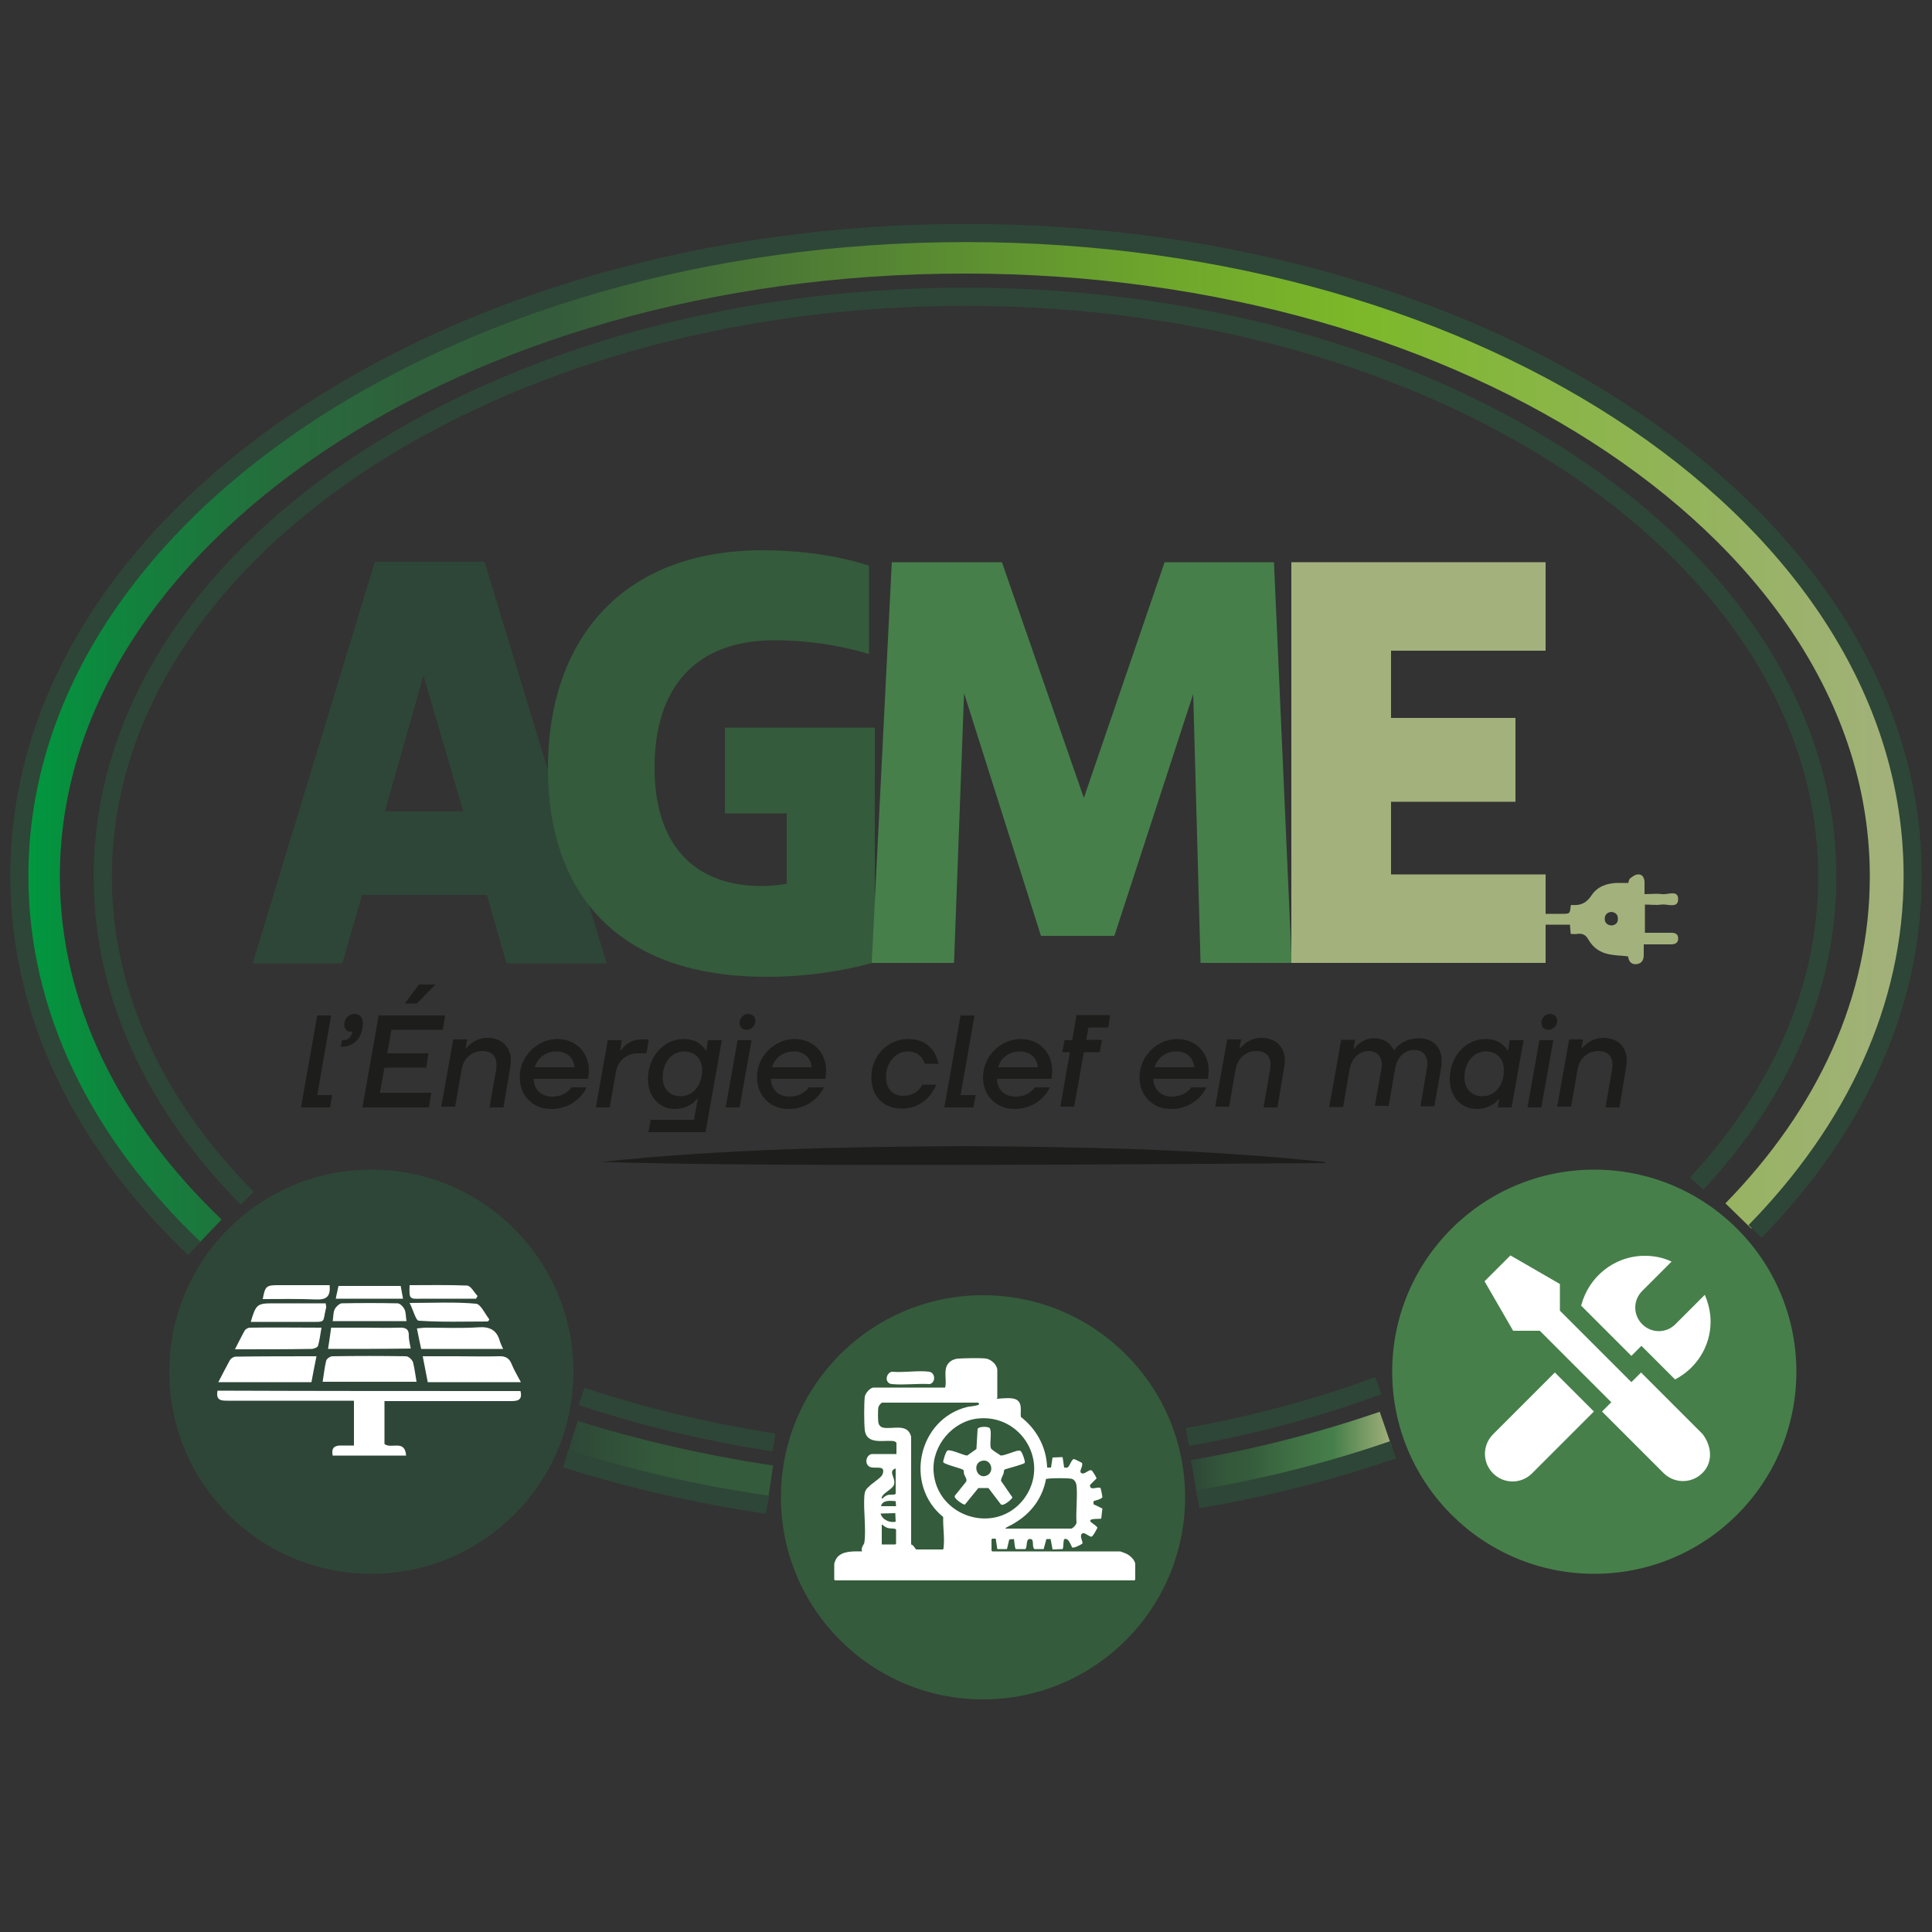 <?xml version="1.0" encoding="utf-8"?>
<!-- Generator: Adobe Illustrator 27.9.4, SVG Export Plug-In . SVG Version: 9.03 Build 54784)  -->
<svg version="1.1" id="Calque_1" xmlns="http://www.w3.org/2000/svg" xmlns:xlink="http://www.w3.org/1999/xlink" x="0px" y="0px"
	 viewBox="0 0 500 500" style="enable-background:new 0 0 500 500;" xml:space="preserve">
<rect x="0" y="0" width="500" height="500" fill="#333333" stroke="none"/>
<style type="text/css">
	.st0{fill:none;stroke:url(#SVGID_1_);stroke-width:9.391;stroke-miterlimit:10;}
	
		.st1{fill:none;stroke:url(#SVGID_00000039824891632159180350000000227526866192651413_);stroke-width:9.391;stroke-miterlimit:10;}
	
		.st2{fill:none;stroke:url(#SVGID_00000119098093402886201120000011542418105102209429_);stroke-width:9.391;stroke-miterlimit:10;}
	.st3{fill:none;stroke:#2E4637;stroke-width:4.696;stroke-miterlimit:10;}
	.st4{fill:#2E4637;}
	.st5{fill:#FFFFFF;}
	.st6{fill:#1D1D1B;}
	.st7{fill:#467F4A;}
	.st8{fill:#345B3B;}
	.st9{fill:#A3B17C;}
</style>
<linearGradient id="SVGID_1_" gradientUnits="userSpaceOnUse" x1="6.148" y1="191.878" x2="493.345" y2="191.878">
	<stop  offset="0" style="stop-color:#00983F"/>
	<stop  offset="6.354779e-02" style="stop-color:#14803D"/>
	<stop  offset="0.138" style="stop-color:#266C3C"/>
	<stop  offset="0.211" style="stop-color:#305F3B"/>
	<stop  offset="0.283" style="stop-color:#345B3B"/>
	<stop  offset="0.411" style="stop-color:#4D7B35"/>
	<stop  offset="0.609" style="stop-color:#6FA72C"/>
	<stop  offset="0.71" style="stop-color:#7CB829"/>
	<stop  offset="1" style="stop-color:#A3B17C"/>
</linearGradient>
<path class="st0" d="M54.1,319c-27.3-26.1-43.3-57.9-43.3-92.2c0-88.8,107-160.7,238.9-160.7S488.6,138,488.6,226.8
	c0,32.5-14,62.6-38.7,87.9"/>
<linearGradient id="SVGID_00000057109698996727897620000001026643008779192994_" gradientUnits="userSpaceOnUse" x1="146.614" y1="378.16" x2="200.054" y2="378.16">
	<stop  offset="0" style="stop-color:#2E4637"/>
	<stop  offset="7.764236e-02" style="stop-color:#2F4A38"/>
	<stop  offset="0.381" style="stop-color:#33573A"/>
	<stop  offset="0.674" style="stop-color:#345B3B"/>
</linearGradient>
<path style="fill:none;stroke:url(#SVGID_00000057109698996727897620000001026643008779192994_);stroke-width:9.391;stroke-miterlimit:10;" d="
	M199.4,383.9c-17.7-2.6-35.4-6.7-51.3-11.7"/>
<linearGradient id="SVGID_00000111870317986170669990000001428907027563193534_" gradientUnits="userSpaceOnUse" x1="308.257" y1="376.249" x2="360.187" y2="376.249">
	<stop  offset="0" style="stop-color:#2E4637"/>
	<stop  offset="3.257480e-02" style="stop-color:#2F4A38"/>
	<stop  offset="0.16" style="stop-color:#33573A"/>
	<stop  offset="0.283" style="stop-color:#345B3B"/>
	<stop  offset="0.485" style="stop-color:#3E6E43"/>
	<stop  offset="0.71" style="stop-color:#467F4A"/>
	<stop  offset="1" style="stop-color:#A3B17C"/>
</linearGradient>
<path style="fill:none;stroke:url(#SVGID_00000111870317986170669990000001428907027563193534_);stroke-width:9.391;stroke-miterlimit:10;" d="
	M358.6,369.8c-15.7,5.4-32.2,9.7-49.6,12.7"/>
<path class="st3" d="M200.3,373.3c-17.5-2.7-34.2-6.7-49.8-11.9"/>
<path class="st3" d="M356.7,358.6c-15.4,5.7-32,10.2-49.4,13.3"/>
<path class="st3" d="M64,310.1c-23.6-23.8-37.4-52.4-37.4-83.2c0-82.9,99.9-150.1,223.2-150.1S472.9,144,472.9,226.9
	c0,29.2-12.4,56.4-33.8,79.4"/>
<path class="st3" d="M198.6,389.4c-18.2-2.6-35.7-6.7-52.2-11.9"/>
<path class="st3" d="M360.5,375.2c-15.9,5.5-32.8,9.8-50.5,12.8"/>
<path class="st3" d="M50.3,323.1C21.7,295.9,5,262.6,5,226.7C5,134.8,114.6,60.3,250,60.3s245,74.5,245,166.4c0,34-15,65.6-40.8,92"
	/>
<circle id="XMLID_00000159441212386249558830000012165441269296375685_" class="st4" cx="96.1" cy="355" r="52.3"/>
<g>
	<path class="st5" d="M134.7,360c0.6,2.5-0.9,2.6-2.6,2.6c-9.9,0-19.7,0-29.6,0c-0.9,0-1.9,0-3,0c0,3.9,0,7.6,0,11.1
		c1.7,1.4,5.3-1.3,5.6,3c-6.4,0-12.7,0-19,0c-0.3-1.5,0-2.5,1.8-2.6c1.2,0,2.4,0,3.7,0c0-3.9,0-7.6,0-11.6c-1.1,0-2,0-3,0
		c-9.9,0-19.7,0-29.6,0c-1.7,0-3.2,0-2.7-2.6C82.5,360,108.5,360,134.7,360z"/>
	<path class="st5" d="M107.8,357.6c-8.2,0-16.1,0-24.3,0c0.3-1.9,0.5-3.7,0.9-5.4c0.1-0.5,1-1.2,1.6-1.2c6.4-0.1,12.7-0.1,19.1,0
		c0.6,0,1.6,0.9,1.8,1.6C107.3,354.2,107.5,355.9,107.8,357.6z"/>
	<path class="st5" d="M81.9,351c-0.5,2.5-0.9,4.5-1.3,6.7c-8,0-15.9,0-24.1,0c1.1-2.1,2-3.9,3-5.7c0.3-0.5,1-0.9,1.5-0.9
		C67.7,351,74.6,351,81.9,351z"/>
	<path class="st5" d="M134.8,357.7c-8.3,0-16.1,0-24.1,0c-0.4-2.1-0.8-4.2-1.3-6.7c3,0,5.8,0,8.6,0c3.7,0,7.4,0.1,11.1,0
		c1.7-0.1,2.7,0.5,3.3,2C133,354.5,133.8,355.8,134.8,357.7z"/>
	<path class="st5" d="M84.9,349.1c0.3-1.8,0.5-3.4,0.8-5.5c2.8,0,5.5,0,8.2,0c3.1,0,6.3,0.1,9.4,0c1.7-0.1,2.6,0.4,2.5,2.2
		c0,1,0.3,2,0.5,3.2C99.2,349.1,92.1,349.1,84.9,349.1z"/>
	<path class="st5" d="M60.8,349.2c1-1.9,1.7-3.4,2.5-4.8c0.2-0.4,0.9-0.8,1.3-0.8c6.1-0.1,12.2,0,18.6,0c-0.3,1.8-0.5,3.3-0.9,4.7
		c-0.1,0.4-1.1,0.8-1.7,0.8C74.2,349.2,67.8,349.2,60.8,349.2z"/>
	<path class="st5" d="M130.2,349.1c-7.2,0-14.2,0-21.2,0c-0.4-1.7-0.7-3.4-1.1-5.3c0.9-0.1,1.7-0.2,2.5-0.2c4.5,0,9,0.2,13.5-0.1
		c2.8-0.2,4.6,0.7,5.4,3.4C129.5,347.6,129.8,348.2,130.2,349.1z"/>
	<path class="st5" d="M105.2,341.9c-6.4,0-12.6,0-19.1,0c0.2-1.1,0.1-2.2,0.5-3c0.3-0.7,1.2-1.5,1.8-1.6c4.8-0.1,9.7-0.1,14.5,0
		c0.6,0,1.5,0.9,1.8,1.6C105.1,339.8,105,340.8,105.2,341.9z"/>
	<path class="st5" d="M126.2,342c-5.9,0-11.9,0.2-17.8-0.2c-0.8,0-1.4-2.7-2.4-4.6c6.3,0,11.8-0.3,17.2,0.2c1.2,0.1,2.3,2.6,3.4,4
		C126.6,341.7,126.4,341.9,126.2,342z"/>
	<path class="st5" d="M64.9,342.1c1.3-4.5,1.7-4.8,5.6-4.8c4.6,0,9.2,0,13.8,0c0,0.5,0.2,0.9,0.1,1.1c-1,4,0.2,3.7-4.5,3.7
		C74.9,342.1,69.9,342.1,64.9,342.1z"/>
	<path class="st5" d="M104.3,336.1c-5.9,0-11.5,0-17.4,0c0.2-1.2,0.5-2.2,0.7-3.3c5.3,0,10.6,0,16.1,0
		C103.9,333.8,104.1,334.9,104.3,336.1z"/>
	<path class="st5" d="M85.3,332.6c0.3,3-0.9,3.8-3.5,3.7c-4.6-0.2-9.2-0.1-13.8-0.1c0.6-3.3,0.9-3.6,3.9-3.6
		C76.3,332.6,80.8,332.6,85.3,332.6z"/>
	<path class="st5" d="M106,332.6c5,0,9.9-0.1,14.9,0.1c1,0.1,1.8,1.8,2.7,2.7c-0.1,0.2-0.3,0.5-0.4,0.7c-3.7,0-7.3,0-11,0
		c-1,0-2.1,0-3.1,0C105.9,336.2,105.9,336.2,106,332.6z"/>
</g>
<g>
	<path class="st6" d="M82.1,262.8h3.6l-3.6,20.6H86l-0.6,3.2h-7.5L82.1,262.8z"/>
	<path class="st6" d="M88.5,270.9h-0.3l0.3-1.7h0.3c1.4,0,2.2-1,2.4-2.3L91,267c-0.1,0-0.2,0-0.4,0c-0.8,0-1.5-0.7-1.5-1.9
		c0-1.5,1.2-2.7,2.6-2.7c1.4,0,2.2,0.9,2.2,2.4C93.9,268.7,91.4,270.9,88.5,270.9z"/>
	<path class="st6" d="M111.6,282.9l-0.6,3.7H93.8l4.2-23.8h17.2l-0.6,3.7h-13.3l-1.1,6.1h10.7l-0.6,3.7H99.5l-1.2,6.5H111.6z
		 M112.7,254.8l-4.8,4.9h-3.1l3.6-4.9H112.7z"/>
	<path class="st6" d="M130.3,286.6h-3.6l1.7-9.8c0.1-0.4,0.1-0.9,0.1-1.3c0-0.3,0-0.6-0.1-0.9c-0.3-1.8-1.7-2.6-3.6-2.6
		c-2.4,0-4.7,1.6-5.3,4.6l-1.7,9.8h-3.6l3.1-17.4h3.6l-0.4,2.2h0.2c0.4-0.4,0.9-0.9,1.4-1.3c0.9-0.6,2.2-1.3,4-1.3
		c3.1,0,5.3,1.5,6,4.5c0.1,0.5,0.1,1,0.1,1.5c0,0.6-0.1,1.2-0.2,1.9L130.3,286.6z"/>
	<path class="st6" d="M134.5,278.8c0-5.6,4.7-9.9,9.7-9.9c4.8,0,8.2,3.4,8.2,8.2c0,0.6-0.1,1.1-0.1,1.5l-0.1,0.6h-14.1
		c0,2.7,2,4.6,4.7,4.6c1.8,0,3.1-0.5,3.9-1.2c0.5-0.3,0.9-0.7,1.2-1.2h3.9c-0.5,1.1-1.2,2-2,2.8c-1.5,1.4-3.7,2.8-7.2,2.8
		C137.9,287,134.5,283.5,134.5,278.8z M148.7,276.2c-0.3-2.6-2.1-4.1-4.7-4.1c-2.2,0-4.7,1.2-5.6,4.1H148.7z"/>
	<path class="st6" d="M165,272.6c-2.8,0-5.1,1.9-5.6,4.8l-1.6,9.2h-3.6l3.1-17.4h3.6l-0.4,2.6h0.2c0.4-0.5,0.8-1,1.3-1.4
		c0.9-0.7,2.2-1.4,3.9-1.4h2l-0.6,3.6H165z"/>
	<path class="st6" d="M180.4,284.4c-0.4,0.5-0.8,0.9-1.4,1.3c-0.9,0.6-2.4,1.3-4.3,1.3c-3.9,0-7-3-7-7.7c0-6.1,4.3-10.4,9.2-10.4
		c2.2,0,3.6,0.7,4.5,1.5c0.5,0.4,0.9,0.9,1.2,1.4h0.2l0.4-2.6h3.6l-4.2,23.8h-14.8l0.6-3.2h11.2l1-5.5H180.4z M181.7,276.9
		c0-2.9-1.9-4.8-4.6-4.8c-3.1,0-5.6,2.6-5.6,6.8c0,2.9,1.9,4.8,4.6,4.8C179.1,283.7,181.7,281.2,181.7,276.9z"/>
	<path class="st6" d="M191.4,286.6h-3.6l3.1-17.4h3.6L191.4,286.6z M191.4,264.7c0-1.3,1.1-2.3,2.2-2.3c1.1,0,1.9,0.7,1.9,1.8
		c0,1.3-1.1,2.3-2.2,2.3C192.2,266.6,191.4,265.8,191.4,264.7z"/>
	<path class="st6" d="M195.9,278.8c0-5.6,4.7-9.9,9.7-9.9c4.8,0,8.2,3.4,8.2,8.2c0,0.6-0.1,1.1-0.1,1.5l-0.1,0.6h-14.1
		c0,2.7,2,4.6,4.7,4.6c1.8,0,3.1-0.5,3.9-1.2c0.5-0.3,0.9-0.7,1.2-1.2h3.9c-0.5,1.1-1.2,2-2,2.8c-1.5,1.4-3.7,2.8-7.2,2.8
		C199.3,287,195.9,283.5,195.9,278.8z M210.1,276.2c-0.3-2.6-2.1-4.1-4.7-4.1c-2.2,0-4.7,1.2-5.6,4.1H210.1z"/>
	<path class="st6" d="M225.5,278.8c0-5.6,4.3-9.9,9.5-9.9c3.6,0,5.5,1.6,6.6,3.2c0.6,1,1,2,1.3,3.2h-3.6c-0.2-0.6-0.4-1.1-0.8-1.6
		c-0.6-0.8-1.7-1.6-3.6-1.6c-2.9,0-5.6,2.7-5.6,6.6c0,3.1,1.8,4.9,4.4,4.9c1.9,0,3.1-0.7,3.9-1.4c0.4-0.4,0.8-0.9,1.1-1.5h3.6
		c-0.4,1.1-1.1,2.1-1.9,3.1c-1.4,1.5-3.6,3.1-6.9,3.1C228.7,287,225.5,283.7,225.5,278.8z"/>
	<path class="st6" d="M248.6,262.8h3.6l-3.6,20.6h3.9l-0.6,3.2h-7.5L248.6,262.8z"/>
	<path class="st6" d="M254.4,278.8c0-5.6,4.7-9.9,9.7-9.9c4.8,0,8.2,3.4,8.2,8.2c0,0.6-0.1,1.1-0.1,1.5l-0.1,0.6H258
		c0,2.7,2,4.6,4.7,4.6c1.8,0,3.1-0.5,3.9-1.2c0.5-0.3,0.9-0.7,1.2-1.2h3.9c-0.5,1.1-1.2,2-2,2.8c-1.5,1.4-3.7,2.8-7.2,2.8
		C257.8,287,254.4,283.5,254.4,278.8z M268.6,276.2c-0.3-2.6-2.1-4.1-4.7-4.1c-2.2,0-4.7,1.2-5.6,4.1H268.6z"/>
	<path class="st6" d="M275.5,269.2h2l1.1-6.5h8.7l-0.5,3.2h-5.1l-0.6,3.2h4.1l-0.6,3.2h-4.1l-2.5,14.1h-3.6l2.5-14.1h-2L275.5,269.2
		z"/>
	<path class="st6" d="M294.9,278.8c0-5.6,4.7-9.9,9.7-9.9c4.8,0,8.2,3.4,8.2,8.2c0,0.6-0.1,1.1-0.1,1.5l-0.1,0.6h-14.1
		c0,2.7,2,4.6,4.7,4.6c1.8,0,3.1-0.5,3.9-1.2c0.5-0.3,0.9-0.7,1.2-1.2h3.9c-0.5,1.1-1.2,2-2,2.8c-1.5,1.4-3.7,2.8-7.2,2.8
		C298.3,287,294.9,283.5,294.9,278.8z M309.1,276.2c-0.3-2.6-2.1-4.1-4.7-4.1c-2.2,0-4.7,1.2-5.6,4.1H309.1z"/>
	<path class="st6" d="M330.6,286.6H327l1.7-9.8c0.1-0.4,0.1-0.9,0.1-1.3c0-0.3,0-0.6-0.1-0.9c-0.3-1.8-1.7-2.6-3.6-2.6
		c-2.4,0-4.7,1.6-5.3,4.6l-1.7,9.8h-3.6l3.1-17.4h3.6l-0.4,2.2h0.2c0.4-0.4,0.9-0.9,1.4-1.3c0.9-0.6,2.2-1.3,4-1.3
		c3.1,0,5.3,1.5,6,4.5c0.1,0.5,0.1,1,0.1,1.5c0,0.6-0.1,1.2-0.2,1.9L330.6,286.6z"/>
	<path class="st6" d="M357.5,276.7c0.1-0.4,0.1-0.8,0.1-1.2c0-0.3,0-0.6-0.1-0.9c-0.3-1.7-1.6-2.6-3.3-2.6c-2.4,0-4.4,1.9-4.9,4.6
		l-1.7,9.9H344l3.1-17.4h3.6l-0.4,2.2h0.2c0.4-0.4,0.8-0.9,1.3-1.3c0.9-0.6,2.1-1.3,3.7-1.3c2,0,3.3,0.7,4.1,1.5
		c0.4,0.4,0.8,1,1.1,1.5h0.2c0.4-0.6,0.9-1.1,1.5-1.5c1.1-0.8,2.7-1.5,4.9-1.5c3.1,0,5.2,1.8,5.7,4.5c0.1,0.4,0.1,0.9,0.1,1.4
		s0,1-0.1,1.5l-1.8,10.2h-3.6l1.7-9.9c0.1-0.4,0.1-0.8,0.1-1.2c0-0.3,0-0.6-0.1-0.9c-0.3-1.7-1.6-2.6-3.3-2.6
		c-2.4,0-4.4,1.9-4.9,4.6l-1.7,9.9h-3.6L357.5,276.7z"/>
	<path class="st6" d="M387.9,284.4c-0.4,0.5-0.8,0.9-1.4,1.3c-0.9,0.6-2.4,1.3-4.3,1.3c-3.9,0-7-3-7-7.7c0-6.1,4.3-10.4,9.2-10.4
		c2.2,0,3.6,0.7,4.5,1.5c0.5,0.4,0.9,0.9,1.2,1.4h0.2l0.4-2.6h3.6l-3.1,17.4h-3.6l0.4-2.2H387.9z M389.2,276.9
		c0-2.9-1.9-4.8-4.6-4.8c-3.1,0-5.6,2.6-5.6,6.8c0,2.9,1.9,4.8,4.6,4.8C386.7,283.7,389.2,281.2,389.2,276.9z"/>
	<path class="st6" d="M398.9,286.6h-3.6l3.1-17.4h3.6L398.9,286.6z M398.9,264.7c0-1.3,1.1-2.3,2.2-2.3c1.1,0,1.9,0.7,1.9,1.8
		c0,1.3-1.1,2.3-2.2,2.3C399.7,266.6,398.9,265.8,398.9,264.7z"/>
	<path class="st6" d="M419.1,286.6h-3.6l1.7-9.8c0.1-0.4,0.1-0.9,0.1-1.3c0-0.3,0-0.6-0.1-0.9c-0.3-1.8-1.7-2.6-3.6-2.6
		c-2.4,0-4.7,1.6-5.3,4.6l-1.7,9.8h-3.6l3.1-17.4h3.6l-0.4,2.2h0.2c0.4-0.4,0.9-0.9,1.4-1.3c0.9-0.6,2.2-1.3,4-1.3
		c3.1,0,5.3,1.5,6,4.5c0.1,0.5,0.1,1,0.1,1.5c0,0.6-0.1,1.2-0.2,1.9L419.1,286.6z"/>
</g>
<g>
	<path class="st6" d="M155.7,300.7c31-3.3,62.4-3.9,93.5-4.1c31.2,0.2,62.4,0.8,93.5,4.1c0.1,0,0.3,0.1,0.2,0.3
		C298.7,301.3,198.5,302.1,155.7,300.7L155.7,300.7z"/>
</g>
<circle id="XMLID_00000111154291683581521580000013355833263434851979_" class="st7" cx="412.6" cy="355" r="52.3"/>
<g>
	<path class="st5" d="M422.2,350.9l-13-13c1.9-7.4,8.5-12.9,16.5-12.9c2.5,0,4.8,0.5,6.9,1.5l-7.6,7.6c-2.4,2.4-2.4,6.2,0,8.6
		c2.4,2.4,6.2,2.4,8.6,0l7.6-7.6c0.9,2.1,1.5,4.5,1.5,6.9c0,6.6-3.8,12.2-9.2,15l-8.7-8.7L422.2,350.9L422.2,350.9z M386.4,371.2
		c-2.8,2.8-2.8,7.3,0,10.1c2.8,2.8,7.3,2.8,10.1,0l16-16l-10.1-10.1L386.4,371.2z M424.7,355.2l-2.5,2.5l-18.5-18.5v-6.9l-12.8-7.4
		l-6.7,6.7l7.4,12.8h6.9l18.5,18.5l-2.4,2.4l15.9,15.9c2.8,2.8,7.3,2.8,10.1,0c2.8-2.8,2.4-7,0-10.1L424.7,355.2L424.7,355.2z"/>
</g>
<circle id="XMLID_00000140733955074991439370000007407707195495239088_" class="st8" cx="254.4" cy="387.5" r="52.3"/>
<g>
	<path class="st5" d="M257.9,361.8l0.2,0.2c1.4-0.1,3.7-0.4,4.9,0.2c1.7,0.9,1,3,1.2,4.5c4.1,3.2,6.6,7.8,6.8,13.1l1,0l0.4-2.6
		l2.6-0.1l0.4,2.7c0.3,0,0.8,0.1,1-0.1c0.4-0.3,1-2.1,1.5-2.1c0.2,0,2,0.9,2.1,1c0.4,0.7-0.7,2-0.3,2.5c0.9,0.9,2.1-1.1,2.9-0.5
		c0.2,0.2,1.2,1.8,1.2,2l-1.7,1.7c-0.1,1.7,2,0.3,2.7,0.8c0.1,0.1,0.5,2.1,0.5,2.3c-0.1,0.6-1.9,0.9-2.3,1.1l0,0.8l2.3,1.1L285,393
		c-0.2,0.2-3.6-0.2-2.7,0.9c0.3,0.3,1.7,1.1,1.7,1.5c-0.2,0.4-1.2,2.4-1.6,2.3c-0.6-0.1-1.7-1.1-2.2-0.9c-1.1,0.5,0.2,2.2-0.1,2.7
		c-0.4,0.3-2.2,1.2-2.6,1c-0.5-0.8-0.9-2.5-2-2.2c-0.4,0.1-0.2,2.2-0.5,2.6l-2.6,0.1l-0.5-2.7l-1.1,0l-0.7,2.6l-2.4,0
		c-0.8-0.7,0.2-2.8-1.3-2.6c-0.9,0.1-0.5,1.9-1,2.6l-2.5,0c-0.3-0.1-0.4-2.3-0.5-2.6l-1.2,0.1l-0.6,2.5l-2.5,0l-0.4-2.7l-0.9,0
		l-0.2,0.2v2.9l0.2,0.2h33.1c0.1,0,1.4,0.5,1.6,0.6c0.9,0.4,2.3,1.7,2.3,2.7v4l-0.2,0.2h-77.5l-0.2-0.2v-4c0-0.4,0.5-1.5,0.8-1.8
		c1.5-1.7,4.3-1.5,6.4-1.5c-0.4-1,0.5-1.7,0.6-2.3c0.5-3.7-0.3-8.4,0-12.2c0.1-0.9,0.3-1.5,1-2.1c0.9-1,2.7-2,3.5-3
		c0.3-0.4,0.5-1.1,0.3-1.6c-0.4-0.9-2.7-0.1-3.6-0.8c-1.3-0.9-0.6-3.2,0.9-3.2h6.2v-2.9c0-0.1-0.4-0.3-0.5-0.4
		c-2.4-0.5-7.3,1.2-7.7-3c-0.2-1.9-0.2-6.7,0-8.5c0.1-0.9,1.4-2.4,2.3-2.4h18.5c0.5-1.9-0.5-4.4,0.7-6.1c0.7-0.9,1.6-1.3,2.7-1.4
		c1.6-0.1,5.7-0.2,7.2,0c1.3,0.2,2.9,1.6,2.9,3V361.8z M237.1,401h6.9c0.2-0.1,0.2-0.3,0.2-0.5c0.3-2.4-0.2-5.4-0.1-7.9
		c-10.2-8.3-6.5-25.4,6.3-28.5c0.5-0.1,2.9-0.3,3-0.7l-0.2-0.4h-24.8c-0.4,0-1,0.8-1.1,1.3c-0.1,0.7-0.1,2.9,0,3.7
		c0.1,0.8,0.6,1.4,1.4,1.5c2.5,0.4,6.2-1.2,7.1,2.3l0,27.9C236.4,399.8,236.9,400.9,237.1,401z M253.2,367.1
		c-6.6,0.6-12,7-11.6,13.6c0.7,11.9,16.1,16.8,23.4,7.2C271.9,378.6,264.4,366,253.2,367.1z M231.9,380c-2.4,0.7,0.2,2.6-0.6,4.4
		c-0.4,0.9-2.4,1.9-2.9,2.7c-0.1,0.2-0.5,0.8,0,0.7c0.4-0.4,0.9-0.8,1.4-0.9c0.7-0.2,1.5,0.1,2-0.3V380z M260.1,395.6h17.1
		c0.4,0,1.4-1,1.4-1.6c-0.2-3.1,0.3-6.5,0-9.6c-0.1-0.7-0.5-1.5-1.3-1.7c-1.1-0.2-5.1-0.2-6.2,0c-0.2,0-0.3,0-0.4,0.1
		c-0.9,4.9-3.9,8.9-8.2,11.4C261.8,394.7,260.8,395,260.1,395.6z M231.9,389.8l-0.1-1.3c-1.3-0.1-3.4-0.4-3.8,1.3H231.9z
		 M227.9,391.7c0.4,1.6,2.4,2.5,3.9,2.1l-0.1-2.2L227.9,391.7z M228.2,399.7h3.5l0.2-0.2v-3.7c-0.6-0.4-1.4-0.1-2.3-0.4
		c-0.5-0.2-1-0.6-1.4-0.9V399.7z"/>
	<path class="st5" d="M230,357.9c-1-0.8-0.5-2.6,0.8-2.9c3,0.3,6.8-0.4,9.7,0c1.6,0.3,1.7,2.8,0.1,3.2c-3.1-0.2-6.7,0.3-9.7,0
		C230.7,358.2,230.2,358.1,230,357.9z"/>
	<path class="st5" d="M252.7,375l0.3-5.2c0.3-0.7,3-0.7,3.2-0.1c0.5,1.1-0.1,3.7,0.2,5c0.1,0.5,2.1,1.6,2.6,2
		c1.4-0.1,3.3-1.1,4.6-1.3c0.2,0,0.3,0,0.5,0.1c0.4,0.2,1.3,2.7,1.1,3.1c-0.2,0.3-4.2,1.4-4.9,1.6c-0.7,0.2-0.4,0.7-0.6,1.2
		c-0.2,0.5-0.8,1.6-0.6,1.9l2.9,4.2c0,0.4-2.4,2.5-3,1.8l-3.2-4.2l-2.6,0l-3.5,4.3c-0.3,0.1-3-1.6-2.6-2.3l2.9-3.6
		c0.4-0.6-0.3-1.4-0.5-2c-0.1-0.3,0-0.9-0.2-1.1c-0.8-0.5-4.9-1.4-5.2-2c0-0.6,0.7-2.8,1.1-3c0.8-0.4,4,1.2,5.1,1.3L252.7,375z
		 M254.5,378c-3.2,0.3-1.8,5.2,1,3.8C257.4,380.8,256.5,377.8,254.5,378z"/>
</g>
<g>
	<path class="st4" d="M97,145.4h28.4L157,249.3h-25.9l-5.1-17.7H93.7l-5.1,17.7H65.4L97,145.4z M119.9,210l-10.3-35.2l-10,35.2
		H119.9z"/>
	<path class="st8" d="M141.8,198.8c0-32.6,18.6-56.4,55.6-56.4c16.6,0,27.5,4,27.5,4v22.9c0,0-10.5-3.6-24.4-3.6
		c-20.6,0-31.1,12.3-31.1,33c0,18.8,9.2,30.6,27.8,30.6c2.8,0,5.3-0.4,6.4-0.6v-18.2h-16v-22.2h38.8v60.7c0,0-12,3.8-27.7,3.8
		C159.9,252.9,141.8,231.3,141.8,198.8z"/>
	<path class="st7" d="M249.5,179.4l-2.6,69.8h-21.3l5.2-103.7h28.5l21.2,61l20.9-61h28.3l4.6,103.7h-23.6l-1.9-69.6l-20.4,62.6h-19
		L249.5,179.4z"/>
	<path class="st9" d="M334.2,145.5H400v22.9h-40v17.4h32.2v21.7H360v18.8h40v22.9h-65.8V145.5z"/>
	<path class="st9" d="M432.6,241.4c-1,0-2,0-3,0c-1.3,0-2.6,0-3.9,0v-7.3c1.5,0,2.9,0.2,4.3,0c1.6-0.2,4.3,1.1,4.3-1.4
		c0-2.5-2.7-1.1-4.2-1.3c-1.4-0.2-2.9,0-4.5,0c0-1.2,0-2.3,0-3.3c-0.1-1-0.6-1.9-1.7-1.8c-0.7,0-1.5,0.6-2.1,1.1
		c-0.2,0.2-0.3,0.7-0.4,1.1c-0.9,0-1.7,0-2.6,0c-2.8,0-5.4,0.9-6.9,3.2c-1.4,2.1-2.9,2.7-5.2,2.5c-0.1,0-0.1,0.1-0.2,0.2
		c-0.2,2.1-0.2,2.1-2.4,2.1c-2.5,0-5.1,0-7.6,0c0,0.9,0,1.9,0,2.8c2.5,0,5,0,7.4,0c0.8,0,1.6,0,2.4,0c0.1,0.9,0.1,1.6,0.2,2.4
		c0.6,0,1.2,0.1,1.7,0c1.3-0.2,2.2,0.2,2.9,1.5c1.2,2.1,3.1,3.4,5.5,3.8c1.5,0.3,3.1,0.3,4.7,0.5c0,0.1,0.1,0.2,0.1,0.3
		c0.2,1.3,1.1,1.9,2.3,1.7c1.2-0.2,1.7-1.1,1.7-2.3c0-0.9,0-1.7,0-2.8c0.7,0,1.1,0,1.6,0c1.8,0,3.6,0,5.5,0c1,0,1.8-0.4,1.8-1.4
		C434.4,241.8,433.6,241.4,432.6,241.4z M417.1,239.5c-1,0-1.8-0.6-1.8-1.7c0-1,0.6-1.7,1.7-1.8c1,0.1,1.7,0.6,1.7,1.7
		C418.8,238.8,418.1,239.4,417.1,239.5z"/>
</g>
</svg>
